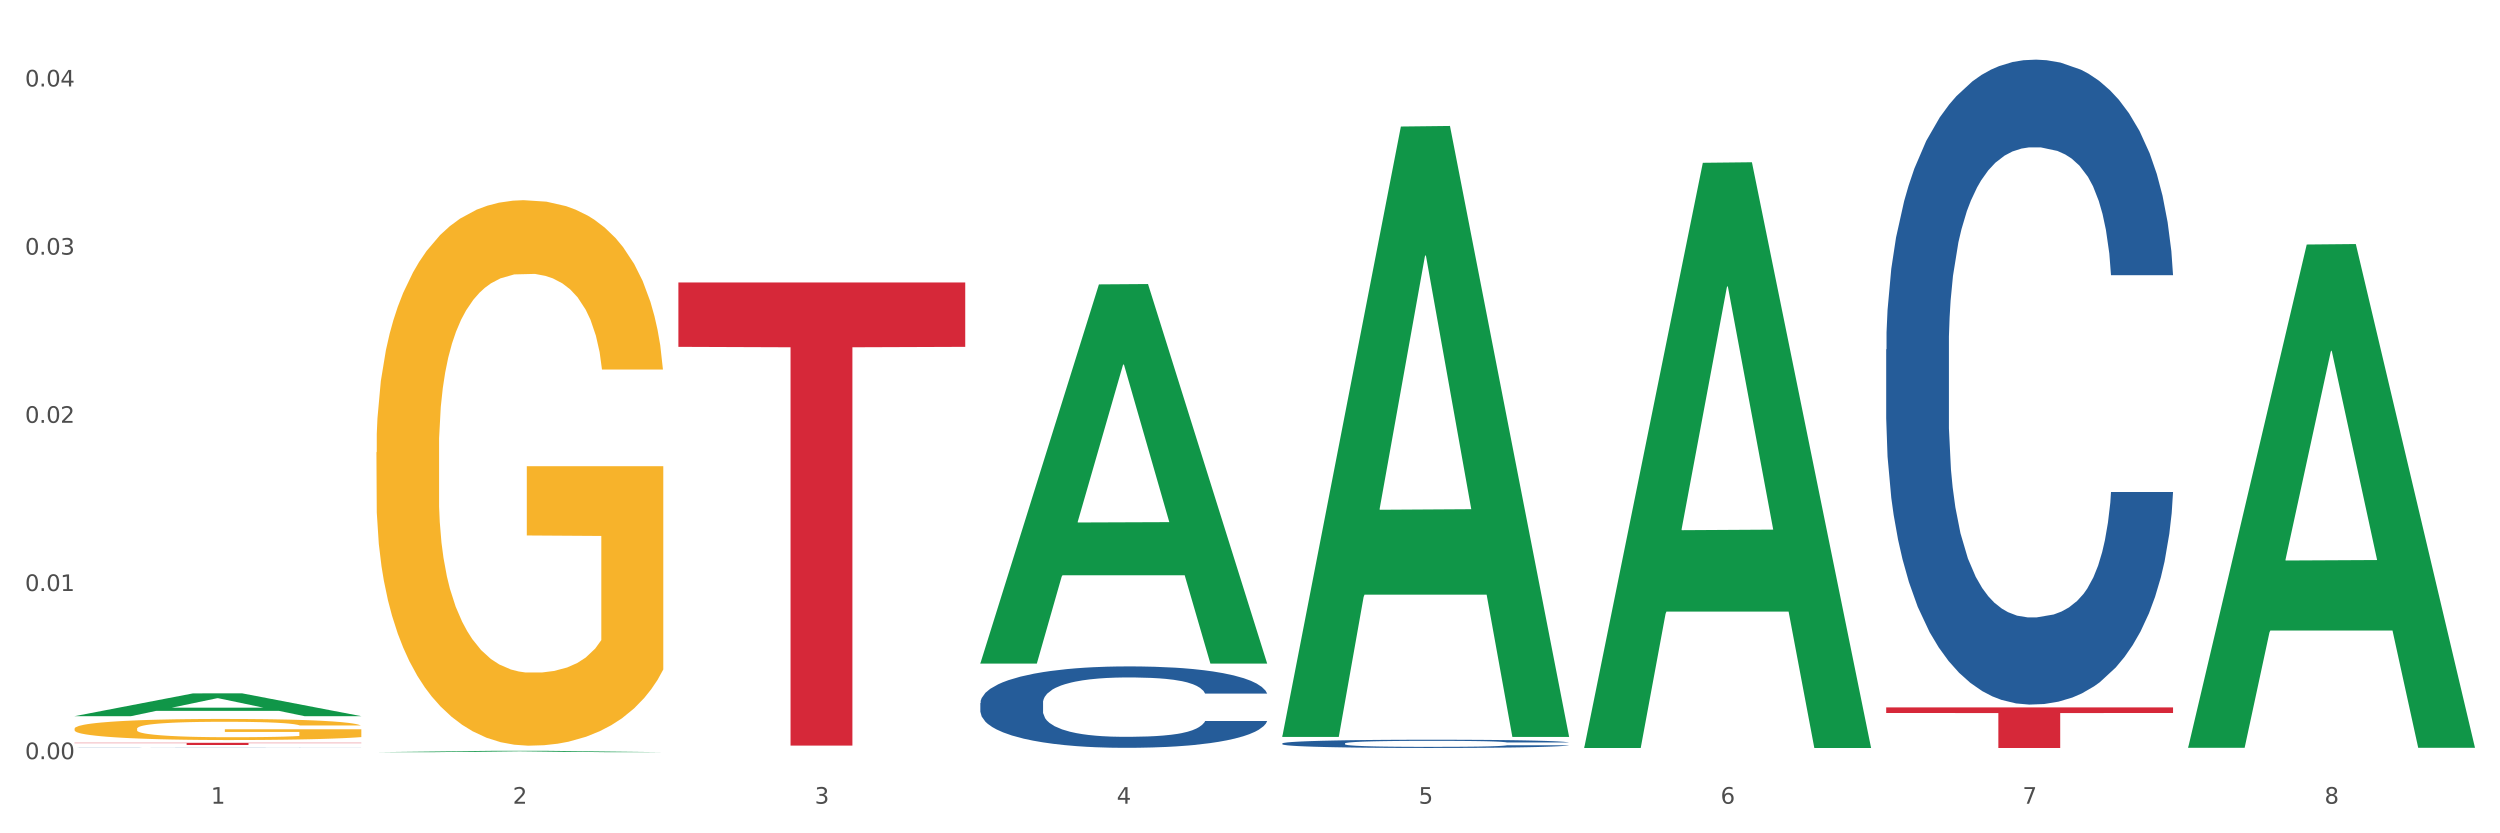 <?xml version="1.0" encoding="utf-8" standalone="no"?>
<!DOCTYPE svg PUBLIC "-//W3C//DTD SVG 1.1//EN"
  "http://www.w3.org/Graphics/SVG/1.1/DTD/svg11.dtd">
<svg xmlns:xlink="http://www.w3.org/1999/xlink" width="1080pt" height="360pt" viewBox="0 0 1080 360" xmlns="http://www.w3.org/2000/svg" version="1.1">
 <rect x="0" y="0" width="1080" height="360" fill="#333333" stroke="none"/>
 <defs>
  <style type="text/css">*{stroke-linejoin: round; stroke-linecap: butt}</style>
 </defs>
 <g id="figure_1">
  <g id="patch_1">
   <path d="M 0 360 
L 1080 360 
L 1080 0 
L 0 0 
z
" style="fill: #ffffff; stroke: #ffffff; stroke-linejoin: miter"/>
  </g>
  <g id="axes_1">
   <g id="matplotlib.axis_1">
    <g id="xtick_1">
     <g id="text_1">
      <!-- 1 -->
      <g style="fill: #4d4d4d" transform="translate(91.082 347.204) scale(0.096 -0.096)">
       <defs>
        <path id="DejaVuSans-31" d="M 794 531 
L 1825 531 
L 1825 4091 
L 703 3866 
L 703 4441 
L 1819 4666 
L 2450 4666 
L 2450 531 
L 3481 531 
L 3481 0 
L 794 0 
L 794 531 
z
" transform="scale(0.016)"/>
       </defs>
       <use xlink:href="#DejaVuSans-31"/>
      </g>
     </g>
    </g>
    <g id="xtick_2">
     <g id="text_2">
      <!-- 2 -->
      <g style="fill: #4d4d4d" transform="translate(221.525 347.204) scale(0.096 -0.096)">
       <defs>
        <path id="DejaVuSans-32" d="M 1228 531 
L 3431 531 
L 3431 0 
L 469 0 
L 469 531 
Q 828 903 1448 1529 
Q 2069 2156 2228 2338 
Q 2531 2678 2651 2914 
Q 2772 3150 2772 3378 
Q 2772 3750 2511 3984 
Q 2250 4219 1831 4219 
Q 1534 4219 1204 4116 
Q 875 4013 500 3803 
L 500 4441 
Q 881 4594 1212 4672 
Q 1544 4750 1819 4750 
Q 2544 4750 2975 4387 
Q 3406 4025 3406 3419 
Q 3406 3131 3298 2873 
Q 3191 2616 2906 2266 
Q 2828 2175 2409 1742 
Q 1991 1309 1228 531 
z
" transform="scale(0.016)"/>
       </defs>
       <use xlink:href="#DejaVuSans-32"/>
      </g>
     </g>
    </g>
    <g id="xtick_3">
     <g id="text_3">
      <!-- 3 -->
      <g style="fill: #4d4d4d" transform="translate(351.968 347.204) scale(0.096 -0.096)">
       <defs>
        <path id="DejaVuSans-33" d="M 2597 2516 
Q 3050 2419 3304 2112 
Q 3559 1806 3559 1356 
Q 3559 666 3084 287 
Q 2609 -91 1734 -91 
Q 1441 -91 1130 -33 
Q 819 25 488 141 
L 488 750 
Q 750 597 1062 519 
Q 1375 441 1716 441 
Q 2309 441 2620 675 
Q 2931 909 2931 1356 
Q 2931 1769 2642 2001 
Q 2353 2234 1838 2234 
L 1294 2234 
L 1294 2753 
L 1863 2753 
Q 2328 2753 2575 2939 
Q 2822 3125 2822 3475 
Q 2822 3834 2567 4026 
Q 2313 4219 1838 4219 
Q 1578 4219 1281 4162 
Q 984 4106 628 3988 
L 628 4550 
Q 988 4650 1302 4700 
Q 1616 4750 1894 4750 
Q 2613 4750 3031 4423 
Q 3450 4097 3450 3541 
Q 3450 3153 3228 2886 
Q 3006 2619 2597 2516 
z
" transform="scale(0.016)"/>
       </defs>
       <use xlink:href="#DejaVuSans-33"/>
      </g>
     </g>
    </g>
    <g id="xtick_4">
     <g id="text_4">
      <!-- 4 -->
      <g style="fill: #4d4d4d" transform="translate(482.412 347.204) scale(0.096 -0.096)">
       <defs>
        <path id="DejaVuSans-34" d="M 2419 4116 
L 825 1625 
L 2419 1625 
L 2419 4116 
z
M 2253 4666 
L 3047 4666 
L 3047 1625 
L 3713 1625 
L 3713 1100 
L 3047 1100 
L 3047 0 
L 2419 0 
L 2419 1100 
L 313 1100 
L 313 1709 
L 2253 4666 
z
" transform="scale(0.016)"/>
       </defs>
       <use xlink:href="#DejaVuSans-34"/>
      </g>
     </g>
    </g>
    <g id="xtick_5">
     <g id="text_5">
      <!-- 5 -->
      <g style="fill: #4d4d4d" transform="translate(612.855 347.204) scale(0.096 -0.096)">
       <defs>
        <path id="DejaVuSans-35" d="M 691 4666 
L 3169 4666 
L 3169 4134 
L 1269 4134 
L 1269 2991 
Q 1406 3038 1543 3061 
Q 1681 3084 1819 3084 
Q 2600 3084 3056 2656 
Q 3513 2228 3513 1497 
Q 3513 744 3044 326 
Q 2575 -91 1722 -91 
Q 1428 -91 1123 -41 
Q 819 9 494 109 
L 494 744 
Q 775 591 1075 516 
Q 1375 441 1709 441 
Q 2250 441 2565 725 
Q 2881 1009 2881 1497 
Q 2881 1984 2565 2268 
Q 2250 2553 1709 2553 
Q 1456 2553 1204 2497 
Q 953 2441 691 2322 
L 691 4666 
z
" transform="scale(0.016)"/>
       </defs>
       <use xlink:href="#DejaVuSans-35"/>
      </g>
     </g>
    </g>
    <g id="xtick_6">
     <g id="text_6">
      <!-- 6 -->
      <g style="fill: #4d4d4d" transform="translate(743.299 347.204) scale(0.096 -0.096)">
       <defs>
        <path id="DejaVuSans-36" d="M 2113 2584 
Q 1688 2584 1439 2293 
Q 1191 2003 1191 1497 
Q 1191 994 1439 701 
Q 1688 409 2113 409 
Q 2538 409 2786 701 
Q 3034 994 3034 1497 
Q 3034 2003 2786 2293 
Q 2538 2584 2113 2584 
z
M 3366 4563 
L 3366 3988 
Q 3128 4100 2886 4159 
Q 2644 4219 2406 4219 
Q 1781 4219 1451 3797 
Q 1122 3375 1075 2522 
Q 1259 2794 1537 2939 
Q 1816 3084 2150 3084 
Q 2853 3084 3261 2657 
Q 3669 2231 3669 1497 
Q 3669 778 3244 343 
Q 2819 -91 2113 -91 
Q 1303 -91 875 529 
Q 447 1150 447 2328 
Q 447 3434 972 4092 
Q 1497 4750 2381 4750 
Q 2619 4750 2861 4703 
Q 3103 4656 3366 4563 
z
" transform="scale(0.016)"/>
       </defs>
       <use xlink:href="#DejaVuSans-36"/>
      </g>
     </g>
    </g>
    <g id="xtick_7">
     <g id="text_7">
      <!-- 7 -->
      <g style="fill: #4d4d4d" transform="translate(873.742 347.204) scale(0.096 -0.096)">
       <defs>
        <path id="DejaVuSans-37" d="M 525 4666 
L 3525 4666 
L 3525 4397 
L 1831 0 
L 1172 0 
L 2766 4134 
L 525 4134 
L 525 4666 
z
" transform="scale(0.016)"/>
       </defs>
       <use xlink:href="#DejaVuSans-37"/>
      </g>
     </g>
    </g>
    <g id="xtick_8">
     <g id="text_8">
      <!-- 8 -->
      <g style="fill: #4d4d4d" transform="translate(1004.185 347.204) scale(0.096 -0.096)">
       <defs>
        <path id="DejaVuSans-38" d="M 2034 2216 
Q 1584 2216 1326 1975 
Q 1069 1734 1069 1313 
Q 1069 891 1326 650 
Q 1584 409 2034 409 
Q 2484 409 2743 651 
Q 3003 894 3003 1313 
Q 3003 1734 2745 1975 
Q 2488 2216 2034 2216 
z
M 1403 2484 
Q 997 2584 770 2862 
Q 544 3141 544 3541 
Q 544 4100 942 4425 
Q 1341 4750 2034 4750 
Q 2731 4750 3128 4425 
Q 3525 4100 3525 3541 
Q 3525 3141 3298 2862 
Q 3072 2584 2669 2484 
Q 3125 2378 3379 2068 
Q 3634 1759 3634 1313 
Q 3634 634 3220 271 
Q 2806 -91 2034 -91 
Q 1263 -91 848 271 
Q 434 634 434 1313 
Q 434 1759 690 2068 
Q 947 2378 1403 2484 
z
M 1172 3481 
Q 1172 3119 1398 2916 
Q 1625 2713 2034 2713 
Q 2441 2713 2670 2916 
Q 2900 3119 2900 3481 
Q 2900 3844 2670 4047 
Q 2441 4250 2034 4250 
Q 1625 4250 1398 4047 
Q 1172 3844 1172 3481 
z
" transform="scale(0.016)"/>
       </defs>
       <use xlink:href="#DejaVuSans-38"/>
      </g>
     </g>
    </g>
    <g id="xtick_9"/>
    <g id="xtick_10"/>
    <g id="xtick_11"/>
    <g id="xtick_12"/>
    <g id="xtick_13"/>
    <g id="xtick_14"/>
    <g id="xtick_15"/>
   </g>
   <g id="matplotlib.axis_2">
    <g id="ytick_1">
     <g id="text_9">
      <!-- 0.00 -->
      <g style="fill: #4d4d4d" transform="translate(10.8 327.964) scale(0.096 -0.096)">
       <defs>
        <path id="DejaVuSans-30" d="M 2034 4250 
Q 1547 4250 1301 3770 
Q 1056 3291 1056 2328 
Q 1056 1369 1301 889 
Q 1547 409 2034 409 
Q 2525 409 2770 889 
Q 3016 1369 3016 2328 
Q 3016 3291 2770 3770 
Q 2525 4250 2034 4250 
z
M 2034 4750 
Q 2819 4750 3233 4129 
Q 3647 3509 3647 2328 
Q 3647 1150 3233 529 
Q 2819 -91 2034 -91 
Q 1250 -91 836 529 
Q 422 1150 422 2328 
Q 422 3509 836 4129 
Q 1250 4750 2034 4750 
z
" transform="scale(0.016)"/>
        <path id="DejaVuSans-2e" d="M 684 794 
L 1344 794 
L 1344 0 
L 684 0 
L 684 794 
z
" transform="scale(0.016)"/>
       </defs>
       <use xlink:href="#DejaVuSans-30"/>
       <use xlink:href="#DejaVuSans-2e" transform="translate(63.623 0)"/>
       <use xlink:href="#DejaVuSans-30" transform="translate(95.41 0)"/>
       <use xlink:href="#DejaVuSans-30" transform="translate(159.033 0)"/>
      </g>
     </g>
    </g>
    <g id="ytick_2">
     <g id="text_10">
      <!-- 0.01 -->
      <g style="fill: #4d4d4d" transform="translate(10.8 255.314) scale(0.096 -0.096)">
       <use xlink:href="#DejaVuSans-30"/>
       <use xlink:href="#DejaVuSans-2e" transform="translate(63.623 0)"/>
       <use xlink:href="#DejaVuSans-30" transform="translate(95.41 0)"/>
       <use xlink:href="#DejaVuSans-31" transform="translate(159.033 0)"/>
      </g>
     </g>
    </g>
    <g id="ytick_3">
     <g id="text_11">
      <!-- 0.02 -->
      <g style="fill: #4d4d4d" transform="translate(10.8 182.664) scale(0.096 -0.096)">
       <use xlink:href="#DejaVuSans-30"/>
       <use xlink:href="#DejaVuSans-2e" transform="translate(63.623 0)"/>
       <use xlink:href="#DejaVuSans-30" transform="translate(95.41 0)"/>
       <use xlink:href="#DejaVuSans-32" transform="translate(159.033 0)"/>
      </g>
     </g>
    </g>
    <g id="ytick_4">
     <g id="text_12">
      <!-- 0.03 -->
      <g style="fill: #4d4d4d" transform="translate(10.8 110.014) scale(0.096 -0.096)">
       <use xlink:href="#DejaVuSans-30"/>
       <use xlink:href="#DejaVuSans-2e" transform="translate(63.623 0)"/>
       <use xlink:href="#DejaVuSans-30" transform="translate(95.41 0)"/>
       <use xlink:href="#DejaVuSans-33" transform="translate(159.033 0)"/>
      </g>
     </g>
    </g>
    <g id="ytick_5">
     <g id="text_13">
      <!-- 0.04 -->
      <g style="fill: #4d4d4d" transform="translate(10.8 37.364) scale(0.096 -0.096)">
       <use xlink:href="#DejaVuSans-30"/>
       <use xlink:href="#DejaVuSans-2e" transform="translate(63.623 0)"/>
       <use xlink:href="#DejaVuSans-30" transform="translate(95.41 0)"/>
       <use xlink:href="#DejaVuSans-34" transform="translate(159.033 0)"/>
      </g>
     </g>
    </g>
    <g id="ytick_6"/>
    <g id="ytick_7"/>
    <g id="ytick_8"/>
    <g id="ytick_9"/>
   </g>
   <g id="PolyCollection_1">
    <path d="M 32.175 309.371 
L 32.303 309.362 
L 83.404 299.536 
L 104.611 299.526 
L 156.096 309.389 
L 131.567 309.389 
L 120.453 307.093 
L 67.691 307.093 
L 67.307 307.13 
L 56.576 309.389 
L 32.175 309.389 
L 32.175 309.371 
L 74.334 305.722 
L 113.81 305.713 
L 94.263 301.629 
L 94.008 301.61 
L 93.752 301.638 
L 74.206 305.713 
L 74.334 305.722 
L 32.175 309.371 
z
" clip-path="url(#pc38b06abdf)" style="fill: #109648"/>
    <path d="M 814.835 150.952 
L 814.982 150.698 
L 814.982 143.573 
L 815.421 133.904 
L 817.033 116.092 
L 819.083 102.605 
L 822.599 86.829 
L 824.503 80.213 
L 826.993 72.834 
L 832.12 60.875 
L 837.979 50.696 
L 842.08 45.098 
L 845.157 41.536 
L 852.041 35.174 
L 855.996 32.375 
L 860.097 30.085 
L 863.613 28.559 
L 869.472 26.777 
L 874.159 26.014 
L 879.579 25.759 
L 884.12 26.014 
L 890.126 27.032 
L 898.914 30.085 
L 902.283 31.866 
L 906.824 34.92 
L 911.512 38.991 
L 915.32 43.063 
L 919.714 48.915 
L 924.255 56.549 
L 928.65 66.218 
L 931.726 75.124 
L 934.216 84.539 
L 936.413 95.99 
L 938.024 108.458 
L 938.757 118.891 
L 911.951 118.891 
L 911.219 109.476 
L 909.754 99.297 
L 908.289 92.427 
L 906.678 86.829 
L 904.188 80.468 
L 901.99 76.396 
L 898.328 71.562 
L 894.959 68.508 
L 892.176 66.727 
L 888.807 65.2 
L 881.63 63.674 
L 876.503 63.674 
L 873.28 64.182 
L 869.326 65.455 
L 865.957 67.236 
L 862.002 70.289 
L 858.926 73.597 
L 855.849 77.923 
L 854.092 80.977 
L 851.455 86.575 
L 849.697 91.155 
L 847.354 99.043 
L 846.035 104.641 
L 843.692 119.145 
L 842.666 129.832 
L 842.227 137.211 
L 841.934 145.354 
L 841.934 185.049 
L 842.813 202.861 
L 843.545 210.495 
L 844.717 219.146 
L 846.914 230.343 
L 850.137 241.284 
L 853.506 249.172 
L 856.289 254.007 
L 858.926 257.569 
L 861.562 260.368 
L 864.785 262.913 
L 867.421 264.44 
L 871.376 265.966 
L 876.064 266.73 
L 879.726 266.73 
L 887.196 265.458 
L 890.565 264.185 
L 893.788 262.404 
L 897.303 259.605 
L 900.086 256.552 
L 901.697 254.261 
L 904.334 249.427 
L 906.385 244.338 
L 908.142 238.485 
L 909.314 233.396 
L 910.633 225.762 
L 911.658 217.111 
L 911.951 212.531 
L 938.757 212.531 
L 938.171 221.691 
L 937.145 230.597 
L 935.095 242.556 
L 933.483 249.427 
L 930.993 257.824 
L 928.357 264.949 
L 924.695 272.837 
L 921.326 278.689 
L 917.81 283.778 
L 914.002 288.359 
L 907.117 294.72 
L 904.627 296.501 
L 899.354 299.555 
L 895.252 301.336 
L 889.247 303.117 
L 883.095 304.135 
L 876.65 304.389 
L 870.937 303.881 
L 864.638 302.354 
L 860.683 300.827 
L 856.289 298.537 
L 851.162 294.975 
L 846.328 290.649 
L 841.788 285.56 
L 837.54 279.707 
L 833.585 273.091 
L 828.458 262.15 
L 824.649 251.462 
L 821.866 241.539 
L 819.962 233.142 
L 818.058 222.454 
L 817.033 215.075 
L 815.421 197.263 
L 814.835 180.724 
L 814.835 150.952 
z
" clip-path="url(#pc38b06abdf)" style="fill: #255c99"/>
    <path d="M 553.949 321.162 
L 554.095 321.159 
L 554.095 321.068 
L 554.535 320.944 
L 556.146 320.716 
L 558.196 320.544 
L 561.712 320.342 
L 563.616 320.258 
L 566.106 320.163 
L 571.233 320.011 
L 577.092 319.881 
L 581.194 319.809 
L 584.27 319.763 
L 591.154 319.682 
L 595.109 319.646 
L 599.211 319.617 
L 602.726 319.598 
L 608.585 319.575 
L 613.273 319.565 
L 618.692 319.562 
L 623.233 319.565 
L 629.239 319.578 
L 638.028 319.617 
L 641.397 319.64 
L 645.937 319.679 
L 650.625 319.731 
L 654.433 319.783 
L 658.828 319.858 
L 663.368 319.955 
L 667.763 320.079 
L 670.839 320.193 
L 673.329 320.313 
L 675.526 320.459 
L 677.137 320.619 
L 677.87 320.752 
L 651.064 320.752 
L 650.332 320.632 
L 648.867 320.502 
L 647.402 320.414 
L 645.791 320.342 
L 643.301 320.261 
L 641.104 320.209 
L 637.442 320.147 
L 634.073 320.108 
L 631.289 320.085 
L 627.92 320.066 
L 620.743 320.046 
L 615.616 320.046 
L 612.394 320.053 
L 608.439 320.069 
L 605.07 320.092 
L 601.115 320.131 
L 598.039 320.173 
L 594.963 320.229 
L 593.205 320.268 
L 590.568 320.339 
L 588.811 320.398 
L 586.467 320.498 
L 585.149 320.57 
L 582.805 320.755 
L 581.78 320.892 
L 581.34 320.986 
L 581.047 321.09 
L 581.047 321.598 
L 581.926 321.825 
L 582.658 321.923 
L 583.83 322.033 
L 586.027 322.177 
L 589.25 322.316 
L 592.619 322.417 
L 595.402 322.479 
L 598.039 322.525 
L 600.675 322.56 
L 603.898 322.593 
L 606.535 322.612 
L 610.489 322.632 
L 615.177 322.642 
L 618.839 322.642 
L 626.309 322.625 
L 629.678 322.609 
L 632.901 322.586 
L 636.416 322.551 
L 639.199 322.512 
L 640.811 322.482 
L 643.447 322.42 
L 645.498 322.355 
L 647.256 322.281 
L 648.428 322.216 
L 649.746 322.118 
L 650.771 322.007 
L 651.064 321.949 
L 677.87 321.949 
L 677.284 322.066 
L 676.259 322.18 
L 674.208 322.333 
L 672.597 322.42 
L 670.106 322.528 
L 667.47 322.619 
L 663.808 322.72 
L 660.439 322.794 
L 656.923 322.859 
L 653.115 322.918 
L 646.23 322.999 
L 643.74 323.022 
L 638.467 323.061 
L 634.366 323.084 
L 628.36 323.107 
L 622.208 323.12 
L 615.763 323.123 
L 610.05 323.116 
L 603.751 323.097 
L 599.797 323.077 
L 595.402 323.048 
L 590.275 323.003 
L 585.442 322.947 
L 580.901 322.882 
L 576.653 322.807 
L 572.698 322.723 
L 567.571 322.583 
L 563.763 322.446 
L 560.98 322.32 
L 559.075 322.212 
L 557.171 322.076 
L 556.146 321.981 
L 554.535 321.754 
L 553.949 321.542 
L 553.949 321.162 
z
" clip-path="url(#pc38b06abdf)" style="fill: #255c99"/>
    <path d="M 423.505 303.69 
L 423.652 303.658 
L 423.652 302.758 
L 424.091 301.537 
L 425.702 299.288 
L 427.753 297.586 
L 431.269 295.594 
L 433.173 294.758 
L 435.663 293.827 
L 440.79 292.317 
L 446.649 291.032 
L 450.75 290.325 
L 453.826 289.875 
L 460.711 289.072 
L 464.666 288.718 
L 468.767 288.429 
L 472.283 288.237 
L 478.142 288.012 
L 482.829 287.915 
L 488.249 287.883 
L 492.79 287.915 
L 498.795 288.044 
L 507.584 288.429 
L 510.953 288.654 
L 515.494 289.04 
L 520.181 289.554 
L 523.99 290.068 
L 528.384 290.807 
L 532.925 291.771 
L 537.319 292.991 
L 540.395 294.116 
L 542.886 295.305 
L 545.083 296.75 
L 546.694 298.325 
L 547.426 299.642 
L 520.621 299.642 
L 519.888 298.453 
L 518.424 297.168 
L 516.959 296.301 
L 515.348 295.594 
L 512.857 294.791 
L 510.66 294.277 
L 506.998 293.666 
L 503.629 293.281 
L 500.846 293.056 
L 497.477 292.863 
L 490.3 292.67 
L 485.173 292.67 
L 481.95 292.734 
L 477.995 292.895 
L 474.626 293.12 
L 470.671 293.505 
L 467.595 293.923 
L 464.519 294.469 
L 462.762 294.855 
L 460.125 295.562 
L 458.367 296.14 
L 456.024 297.136 
L 454.705 297.843 
L 452.362 299.674 
L 451.336 301.023 
L 450.897 301.955 
L 450.604 302.983 
L 450.604 307.995 
L 451.483 310.244 
L 452.215 311.208 
L 453.387 312.3 
L 455.584 313.714 
L 458.807 315.095 
L 462.176 316.091 
L 464.959 316.702 
L 467.595 317.151 
L 470.232 317.505 
L 473.455 317.826 
L 476.091 318.019 
L 480.046 318.212 
L 484.733 318.308 
L 488.395 318.308 
L 495.866 318.147 
L 499.235 317.987 
L 502.457 317.762 
L 505.973 317.408 
L 508.756 317.023 
L 510.367 316.734 
L 513.004 316.123 
L 515.055 315.481 
L 516.812 314.742 
L 517.984 314.099 
L 519.302 313.135 
L 520.328 312.043 
L 520.621 311.465 
L 547.426 311.465 
L 546.84 312.621 
L 545.815 313.746 
L 543.764 315.256 
L 542.153 316.123 
L 539.663 317.184 
L 537.026 318.083 
L 533.364 319.079 
L 529.995 319.818 
L 526.48 320.461 
L 522.671 321.039 
L 515.787 321.842 
L 513.297 322.067 
L 508.024 322.452 
L 503.922 322.677 
L 497.917 322.902 
L 491.764 323.031 
L 485.319 323.063 
L 479.607 322.999 
L 473.308 322.806 
L 469.353 322.613 
L 464.959 322.324 
L 459.832 321.874 
L 454.998 321.328 
L 450.457 320.685 
L 446.209 319.947 
L 442.255 319.111 
L 437.128 317.73 
L 433.319 316.38 
L 430.536 315.127 
L 428.632 314.067 
L 426.728 312.718 
L 425.702 311.786 
L 424.091 309.537 
L 423.505 307.449 
L 423.505 303.69 
z
" clip-path="url(#pc38b06abdf)" style="fill: #255c99"/>
    <path d="M 32.175 323.072 
L 32.321 323.072 
L 32.321 323.069 
L 32.761 323.066 
L 34.372 323.06 
L 36.423 323.056 
L 39.938 323.051 
L 41.843 323.048 
L 44.333 323.046 
L 49.46 323.042 
L 55.319 323.039 
L 59.42 323.037 
L 62.496 323.036 
L 69.381 323.033 
L 73.336 323.032 
L 77.437 323.032 
L 80.953 323.031 
L 86.812 323.031 
L 91.499 323.03 
L 96.919 323.03 
L 101.46 323.03 
L 107.465 323.031 
L 116.254 323.032 
L 119.623 323.032 
L 124.164 323.033 
L 128.851 323.035 
L 132.66 323.036 
L 137.054 323.038 
L 141.595 323.041 
L 145.989 323.044 
L 149.065 323.047 
L 151.555 323.05 
L 153.753 323.054 
L 155.364 323.058 
L 156.096 323.061 
L 129.291 323.061 
L 128.558 323.058 
L 127.093 323.055 
L 125.629 323.052 
L 124.017 323.051 
L 121.527 323.048 
L 119.33 323.047 
L 115.668 323.046 
L 112.299 323.044 
L 109.516 323.044 
L 106.147 323.043 
L 98.969 323.043 
L 93.843 323.043 
L 90.62 323.043 
L 86.665 323.043 
L 83.296 323.044 
L 79.341 323.045 
L 76.265 323.046 
L 73.189 323.048 
L 71.431 323.049 
L 68.795 323.051 
L 67.037 323.052 
L 64.693 323.055 
L 63.375 323.057 
L 61.031 323.061 
L 60.006 323.065 
L 59.567 323.067 
L 59.274 323.07 
L 59.274 323.083 
L 60.152 323.089 
L 60.885 323.092 
L 62.057 323.095 
L 64.254 323.098 
L 67.476 323.102 
L 70.845 323.105 
L 73.629 323.106 
L 76.265 323.107 
L 78.902 323.108 
L 82.124 323.109 
L 84.761 323.11 
L 88.716 323.11 
L 93.403 323.11 
L 97.065 323.11 
L 104.536 323.11 
L 107.905 323.11 
L 111.127 323.109 
L 114.643 323.108 
L 117.426 323.107 
L 119.037 323.106 
L 121.674 323.105 
L 123.724 323.103 
L 125.482 323.101 
L 126.654 323.099 
L 127.972 323.097 
L 128.998 323.094 
L 129.291 323.092 
L 156.096 323.092 
L 155.51 323.095 
L 154.485 323.098 
L 152.434 323.102 
L 150.823 323.105 
L 148.333 323.107 
L 145.696 323.11 
L 142.034 323.112 
L 138.665 323.114 
L 135.15 323.116 
L 131.341 323.118 
L 124.457 323.12 
L 121.967 323.12 
L 116.693 323.121 
L 112.592 323.122 
L 106.586 323.122 
L 100.434 323.123 
L 93.989 323.123 
L 88.276 323.123 
L 81.978 323.122 
L 78.023 323.122 
L 73.629 323.121 
L 68.502 323.12 
L 63.668 323.118 
L 59.127 323.117 
L 54.879 323.115 
L 50.924 323.113 
L 45.798 323.109 
L 41.989 323.105 
L 39.206 323.102 
L 37.302 323.099 
L 35.398 323.096 
L 34.372 323.093 
L 32.761 323.087 
L 32.175 323.082 
L 32.175 323.072 
z
" clip-path="url(#pc38b06abdf)" style="fill: #255c99"/>
    <path d="M 32.175 314.796 
L 32.321 314.787 
L 32.321 314.488 
L 32.614 314.23 
L 34.077 313.605 
L 36.272 313.089 
L 37.881 312.815 
L 39.49 312.59 
L 41.392 312.365 
L 43.733 312.132 
L 47.976 311.791 
L 50.61 311.616 
L 53.828 311.433 
L 59.681 311.166 
L 63.923 311.017 
L 68.313 310.892 
L 75.482 310.742 
L 80.163 310.675 
L 85.138 310.625 
L 91.136 310.592 
L 95.672 310.584 
L 105.621 310.609 
L 114.106 310.684 
L 118.203 310.742 
L 123.47 310.842 
L 126.25 310.908 
L 130.785 311.041 
L 135.467 311.216 
L 138.686 311.366 
L 143.514 311.649 
L 147.172 311.932 
L 150.537 312.282 
L 152.292 312.523 
L 153.609 312.748 
L 154.779 313.006 
L 155.95 313.414 
L 129.615 313.414 
L 128.591 313.123 
L 126.981 312.848 
L 124.64 312.581 
L 122.592 312.415 
L 119.081 312.207 
L 115.862 312.074 
L 112.497 311.974 
L 108.4 311.891 
L 105.182 311.849 
L 100.646 311.816 
L 91.722 311.824 
L 85.723 311.891 
L 81.626 311.974 
L 78.993 312.049 
L 76.652 312.132 
L 74.019 312.248 
L 70.946 312.423 
L 68.752 312.581 
L 66.557 312.781 
L 64.801 312.981 
L 63.192 313.214 
L 61.875 313.464 
L 60.851 313.722 
L 59.973 314.038 
L 59.242 314.563 
L 59.242 315.703 
L 59.534 315.961 
L 60.266 316.302 
L 61.144 316.56 
L 62.607 316.868 
L 63.923 317.077 
L 66.411 317.376 
L 69.19 317.626 
L 71.385 317.784 
L 73.58 317.917 
L 77.384 318.1 
L 81.626 318.25 
L 85.284 318.342 
L 90.259 318.425 
L 93.624 318.458 
L 96.55 318.475 
L 103.719 318.475 
L 108.839 318.45 
L 114.545 318.392 
L 118.934 318.317 
L 122.592 318.225 
L 126.689 318.075 
L 129.322 317.934 
L 129.322 316.194 
L 97.135 316.186 
L 97.135 315.029 
L 156.096 315.029 
L 156.096 318.425 
L 153.609 318.6 
L 150.829 318.758 
L 147.903 318.9 
L 143.514 319.074 
L 138.247 319.241 
L 133.565 319.357 
L 128.591 319.457 
L 122.738 319.549 
L 115.131 319.632 
L 110.449 319.665 
L 104.596 319.69 
L 97.72 319.699 
L 91.722 319.682 
L 85.869 319.64 
L 79.724 319.565 
L 73.726 319.457 
L 69.19 319.349 
L 64.655 319.216 
L 59.827 319.041 
L 56.023 318.875 
L 53.097 318.725 
L 49.878 318.533 
L 46.367 318.284 
L 43.733 318.059 
L 41.392 317.826 
L 38.905 317.526 
L 37.149 317.268 
L 35.394 316.943 
L 34.37 316.702 
L 33.199 316.327 
L 32.321 315.803 
L 32.175 314.796 
z
" clip-path="url(#pc38b06abdf)" style="fill: #f7b32b"/>
    <path d="M 162.618 195.377 
L 162.765 195.162 
L 162.765 187.414 
L 163.057 180.742 
L 164.52 164.599 
L 166.715 151.255 
L 168.324 144.153 
L 169.934 138.342 
L 171.836 132.531 
L 174.177 126.504 
L 178.419 117.68 
L 181.053 113.16 
L 184.272 108.425 
L 190.124 101.538 
L 194.367 97.664 
L 198.756 94.435 
L 205.925 90.561 
L 210.607 88.839 
L 215.581 87.548 
L 221.58 86.687 
L 226.115 86.472 
L 236.064 87.118 
L 244.55 89.055 
L 248.646 90.561 
L 253.913 93.144 
L 256.693 94.866 
L 261.229 98.309 
L 265.91 102.829 
L 269.129 106.703 
L 273.957 114.021 
L 277.615 121.339 
L 280.98 130.378 
L 282.736 136.62 
L 284.052 142.431 
L 285.223 149.103 
L 286.393 159.649 
L 260.058 159.649 
L 259.034 152.116 
L 257.425 145.014 
L 255.084 138.126 
L 253.036 133.822 
L 249.524 128.441 
L 246.305 124.998 
L 242.94 122.415 
L 238.844 120.263 
L 235.625 119.186 
L 231.09 118.326 
L 222.165 118.541 
L 216.166 120.263 
L 212.07 122.415 
L 209.436 124.352 
L 207.095 126.504 
L 204.462 129.517 
L 201.389 134.037 
L 199.195 138.126 
L 197 143.292 
L 195.245 148.457 
L 193.635 154.484 
L 192.319 160.941 
L 191.294 167.613 
L 190.417 175.791 
L 189.685 189.351 
L 189.685 218.837 
L 189.978 225.509 
L 190.709 234.333 
L 191.587 241.005 
L 193.05 248.969 
L 194.367 254.349 
L 196.854 262.097 
L 199.634 268.554 
L 201.828 272.644 
L 204.023 276.087 
L 207.827 280.822 
L 212.07 284.696 
L 215.727 287.064 
L 220.702 289.216 
L 224.067 290.077 
L 226.993 290.507 
L 234.162 290.507 
L 239.283 289.862 
L 244.989 288.355 
L 249.378 286.418 
L 253.036 284.051 
L 257.132 280.177 
L 259.766 276.518 
L 259.766 231.535 
L 227.578 231.32 
L 227.578 201.403 
L 286.54 201.403 
L 286.54 289.216 
L 284.052 293.736 
L 281.273 297.825 
L 278.346 301.484 
L 273.957 306.004 
L 268.69 310.308 
L 264.008 313.322 
L 259.034 315.904 
L 253.182 318.272 
L 245.574 320.424 
L 240.892 321.285 
L 235.04 321.931 
L 228.164 322.146 
L 222.165 321.715 
L 216.313 320.639 
L 210.168 318.702 
L 204.169 315.904 
L 199.634 313.106 
L 195.098 309.663 
L 190.27 305.143 
L 186.466 300.838 
L 183.54 296.964 
L 180.321 292.014 
L 176.81 285.557 
L 174.177 279.746 
L 171.836 273.72 
L 169.348 265.972 
L 167.593 259.3 
L 165.837 250.906 
L 164.813 244.664 
L 163.643 234.979 
L 162.765 221.419 
L 162.618 195.377 
z
" clip-path="url(#pc38b06abdf)" style="fill: #f7b32b"/>
    <path d="M 293.062 122.035 
L 416.983 122.035 
L 416.983 149.838 
L 368.237 150.026 
L 368.237 322.099 
L 341.514 322.099 
L 341.514 150.026 
L 293.062 149.838 
L 293.062 122.223 
L 293.062 122.035 
z
" clip-path="url(#pc38b06abdf)" style="fill: #d62839"/>
    <path d="M 814.835 305.584 
L 938.757 305.584 
L 938.757 308.021 
L 890.01 308.037 
L 890.01 323.123 
L 863.288 323.123 
L 863.288 308.037 
L 814.835 308.021 
L 814.835 305.6 
L 814.835 305.584 
z
" clip-path="url(#pc38b06abdf)" style="fill: #d62839"/>
    <path d="M 32.175 320.893 
L 156.096 320.893 
L 156.096 321.024 
L 107.35 321.025 
L 107.35 321.836 
L 80.628 321.836 
L 80.628 321.025 
L 32.175 321.024 
L 32.175 320.894 
L 32.175 320.893 
z
" clip-path="url(#pc38b06abdf)" style="fill: #d62839"/>
    <path d="M 945.279 322.653 
L 945.407 322.449 
L 996.508 105.629 
L 1017.715 105.424 
L 1069.2 323.062 
L 1044.671 323.062 
L 1033.557 272.382 
L 980.794 272.382 
L 980.411 273.199 
L 969.68 323.062 
L 945.279 323.062 
L 945.279 322.653 
L 987.438 242.137 
L 1026.913 241.933 
L 1007.367 151.813 
L 1007.112 151.404 
L 1006.856 152.017 
L 987.31 241.933 
L 987.438 242.137 
L 945.279 322.653 
z
" clip-path="url(#pc38b06abdf)" style="fill: #109648"/>
    <path d="M 684.392 322.648 
L 684.52 322.41 
L 735.621 70.326 
L 756.828 70.089 
L 808.313 323.123 
L 783.784 323.123 
L 772.67 264.2 
L 719.908 264.2 
L 719.524 265.151 
L 708.793 323.123 
L 684.392 323.123 
L 684.392 322.648 
L 726.551 229.037 
L 766.027 228.799 
L 746.48 124.022 
L 746.225 123.547 
L 745.969 124.26 
L 726.423 228.799 
L 726.551 229.037 
L 684.392 322.648 
z
" clip-path="url(#pc38b06abdf)" style="fill: #109648"/>
    <path d="M 553.949 317.872 
L 554.076 317.624 
L 605.178 54.66 
L 626.385 54.412 
L 677.87 318.368 
L 653.341 318.368 
L 642.226 256.902 
L 589.464 256.902 
L 589.081 257.893 
L 578.35 318.368 
L 553.949 318.368 
L 553.949 317.872 
L 596.107 220.221 
L 635.583 219.973 
L 616.037 110.673 
L 615.781 110.177 
L 615.526 110.921 
L 595.98 219.973 
L 596.107 220.221 
L 553.949 317.872 
z
" clip-path="url(#pc38b06abdf)" style="fill: #109648"/>
    <path d="M 423.505 286.381 
L 423.633 286.227 
L 474.734 122.854 
L 495.942 122.7 
L 547.426 286.689 
L 522.898 286.689 
L 511.783 248.502 
L 459.021 248.502 
L 458.637 249.118 
L 447.906 286.689 
L 423.505 286.689 
L 423.505 286.381 
L 465.664 225.713 
L 505.14 225.559 
L 485.594 157.654 
L 485.338 157.346 
L 485.083 157.808 
L 465.536 225.559 
L 465.664 225.713 
L 423.505 286.381 
z
" clip-path="url(#pc38b06abdf)" style="fill: #109648"/>
    <path d="M 162.618 324.948 
L 162.746 324.948 
L 213.848 324.337 
L 235.055 324.336 
L 286.54 324.95 
L 262.011 324.95 
L 250.896 324.807 
L 198.134 324.807 
L 197.751 324.809 
L 187.019 324.95 
L 162.618 324.95 
L 162.618 324.948 
L 204.777 324.722 
L 244.253 324.721 
L 224.707 324.467 
L 224.451 324.466 
L 224.196 324.468 
L 204.649 324.721 
L 204.777 324.722 
L 162.618 324.948 
z
" clip-path="url(#pc38b06abdf)" style="fill: #109648"/>
   </g>
  </g>
 </g>
 <defs>
  <clipPath id="pc38b06abdf">
   <rect x="32.175" y="10.8" width="1037.025" height="329.109"/>
  </clipPath>
 </defs>
</svg>
